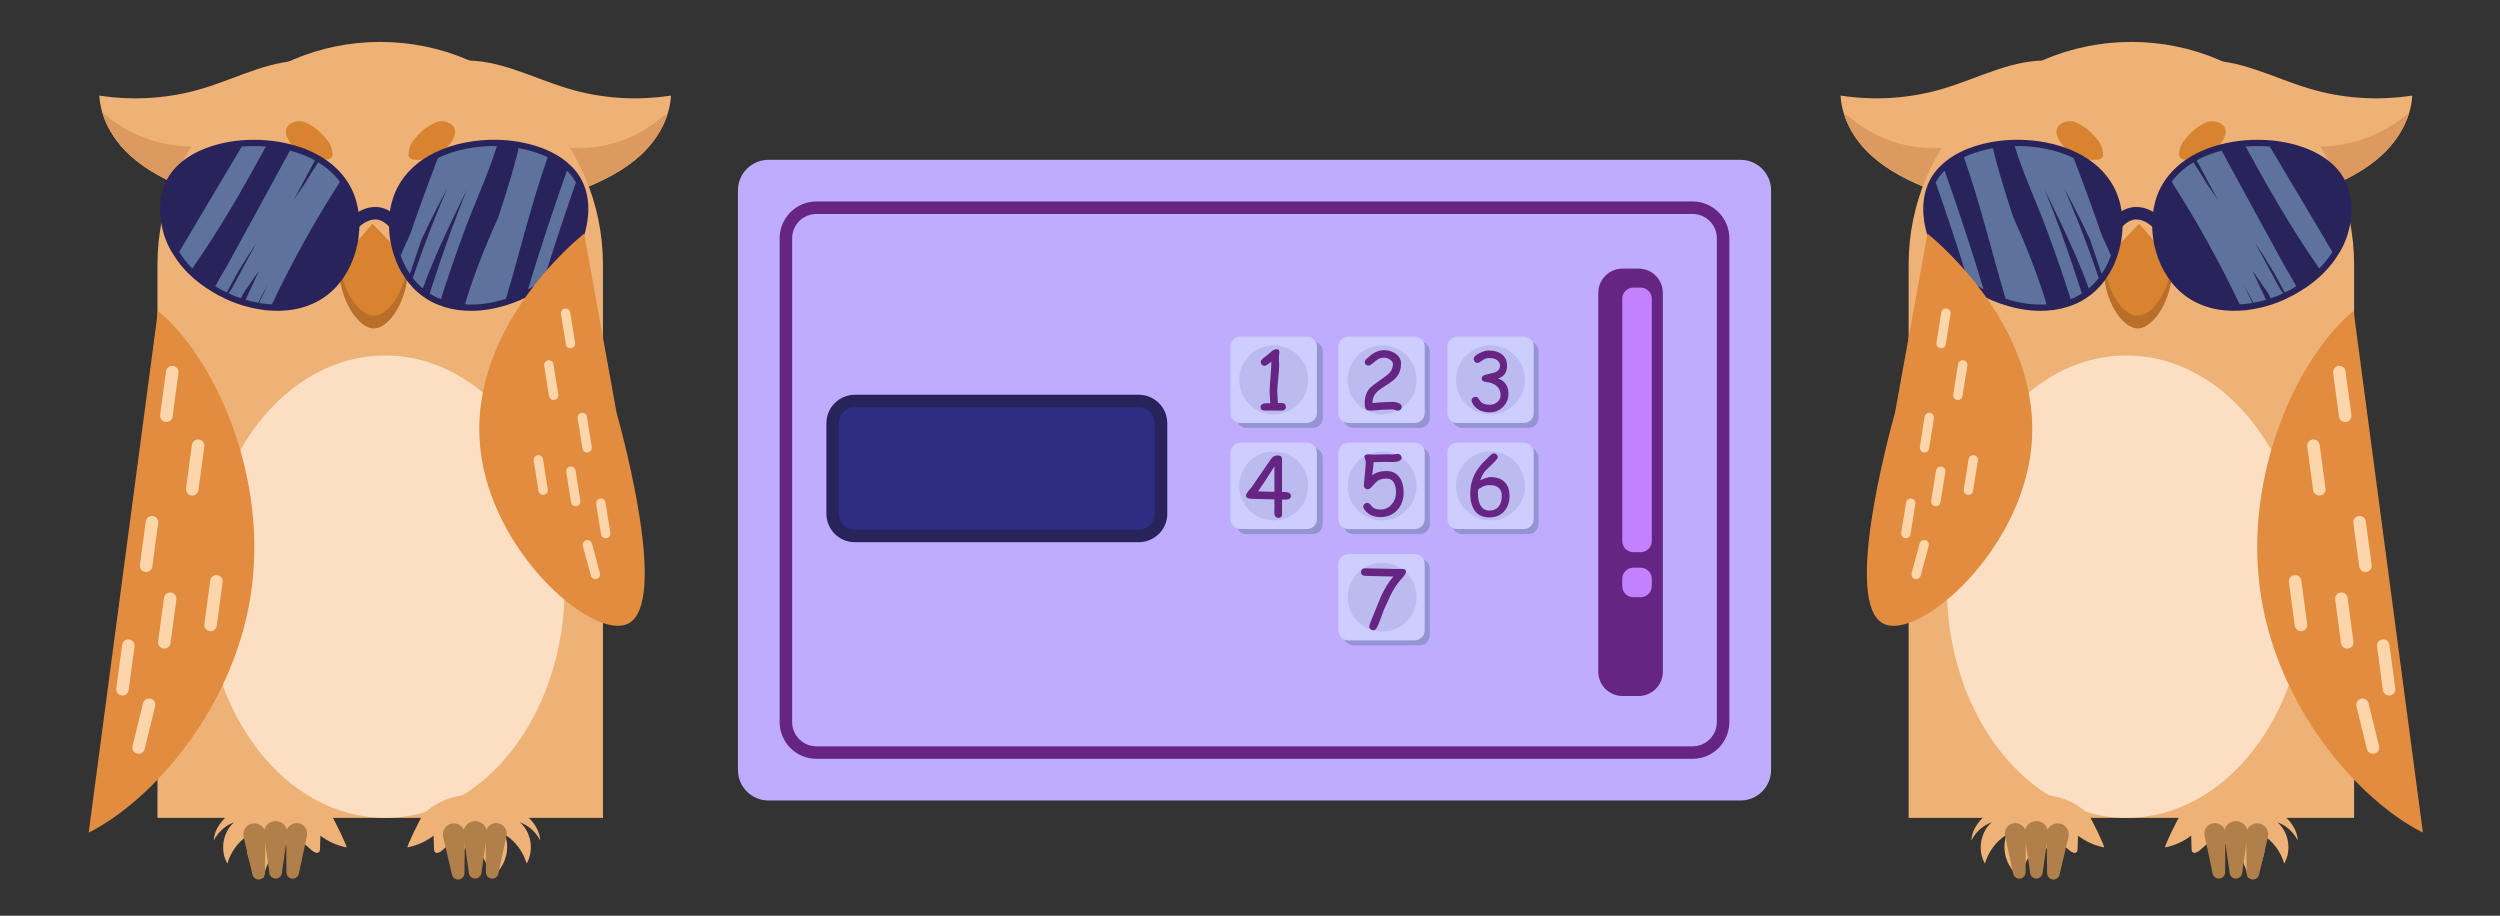 <?xml version="1.0" encoding="utf-8"?>
<!-- Generator: Adobe Illustrator 22.0.1, SVG Export Plug-In . SVG Version: 6.00 Build 0)  -->
<svg version="1.1" id="Слой_1" xmlns="http://www.w3.org/2000/svg" xmlns:xlink="http://www.w3.org/1999/xlink" x="0px" y="0px"
	 viewBox="0 0 200 73.259" style="enable-background:new 0 0 200 73.259;" xml:space="preserve">
<rect x="0" y="0" width="200" height="73.259" fill="#333333" stroke="none"/>
<style type="text/css">
	.st0{fill:#BFACFF;}
	.st1{fill:#BFACFF;stroke:#662483;stroke-miterlimit:10;}
	.st2{fill:#2D2E83;stroke:#29235C;stroke-miterlimit:10;}
	.st3{fill:#9494D3;}
	.st4{fill:#CDCDFF;}
	.st5{fill:#BBBBEF;}
	.st6{fill:#662483;}
	.st7{fill:#C380FF;}
	.st8{fill:#EEB277;}
	.st9{fill:#DC9A5E;}
	.st10{fill:#FCDFC3;}
	.st11{fill:#E28C40;}
	.st12{fill:#FFFFFF;}
	.st13{fill:#248CC1;}
	.st14{fill:#73CAF3;}
	.st15{fill:#3C3C3B;}
	.st16{fill:#925F36;}
	.st17{fill:#B96F2A;}
	.st18{fill:#D8832F;}
	.st19{fill:none;stroke:#FCD5AA;stroke-linecap:round;stroke-miterlimit:10;}
	.st20{fill:#B17F49;}
	.st21{fill:#29235C;stroke:#29235C;stroke-linecap:round;stroke-linejoin:round;stroke-miterlimit:10;}
	.st22{opacity:0.4;fill:#AAEAFF;}
	.st23{fill:none;stroke:#29235C;stroke-linecap:round;stroke-linejoin:round;stroke-miterlimit:10;}
	.st24{fill:none;stroke:#FCD5AA;stroke-width:0.75;stroke-linecap:round;stroke-miterlimit:10;}
	.st25{fill:#95C11F;}
	.st26{fill:#DEDC00;}
	.st27{fill:#75C11F;}
	.st28{fill:#31FF5F;}
	.st29{fill:#00889A;}
	.st30{fill:#00A19A;}
	.st31{opacity:0.57;fill:#85FFDC;}
	.st32{fill:#97FFF5;}
	.st33{fill:#00DB51;}
	.st34{fill:#A4FFAF;}
	.st35{fill:#00D58A;}
	.st36{fill:#F39200;}
	.st37{fill:#F9B233;}
	.st38{opacity:0.57;fill:#FCEA10;}
	.st39{fill:#FCEA10;}
	.st40{fill:#E94E1B;}
	.st41{fill:#8CC63F;}
	.st42{fill:#FFCC4D;}
	.st43{fill:none;stroke:#F7931E;stroke-width:0.5;stroke-linecap:round;stroke-miterlimit:10;}
	.st44{opacity:0.29;fill:#F15A24;enable-background:new    ;}
	.st45{fill:#DE4000;}
	.st46{opacity:0.57;fill:#FFD0CA;}
	.st47{fill:#FFAFAA;}
	.st48{fill:#FFD2C4;}
	.st49{fill:#A0D000;}
	.st50{fill:#FF331D;}
	.st51{fill:#CA1E00;}
	.st52{opacity:0.4;fill:#FFB96C;}
	.st53{fill:#9F1E00;}
	.st54{fill:#FFB34C;}
	.st55{fill:#683C11;}
	.st56{opacity:0.26;fill:#F9B233;}
	.st57{opacity:0.32;fill:#36A9E1;}
	.st58{opacity:0.08;fill:#36A9E1;}
	.st59{opacity:0.1;fill:#36A9E1;}
	.st60{opacity:0.15;fill:#36A9E1;}
	.st61{opacity:0.17;fill:#36A9E1;}
	.st62{opacity:0.6;fill:#36A9E1;}
	.st63{fill:#36A9E1;}
	.st64{fill:#E6332A;}
	.st65{fill:#EFD4A8;}
	.st66{fill:#F4DFC1;}
	.st67{fill:#29235C;}
	.st68{fill:#F9CC73;}
	.st69{fill:#FFDFA6;}
	.st70{fill:#CCA25E;}
	.st71{fill:#E84E1B;}
	.st72{fill:#EF8EBC;}
	.st73{fill:#D9D9D9;}
	.st74{fill:#ED7251;}
	.st75{fill:#F4BDD9;}
	.st76{fill:#8FAEDB;}
	.st77{fill:#FCF2CF;}
	.st78{fill:#EFD075;}
	.st79{opacity:0.3;fill:#E84E1B;enable-background:new    ;}
	.st80{fill:#B1564A;}
	.st81{fill:none;stroke:#FFFFFF;stroke-linecap:round;stroke-linejoin:round;stroke-miterlimit:10;}
	.st82{fill:#634E42;}
	.st83{fill:#FFBFA6;}
	.st84{fill:none;}
	.st85{fill:#009EE2;}
	.st86{fill:#EA8696;}
	.st87{fill:none;stroke:#E2886D;stroke-linecap:round;stroke-linejoin:round;stroke-miterlimit:10;}
	.st88{opacity:0.47;fill:#E59D88;enable-background:new    ;}
	.st89{fill:#EADBB7;}
	.st90{fill:#C4B594;}
	.st91{fill:#633CCE;}
	.st92{fill:#7256DB;}
	.st93{fill:#3AAA35;}
	.st94{fill:url(#SVGID_1_);}
	.st95{fill:url(#SVGID_2_);}
	.st96{fill:#BF6505;}
	.st97{fill:#432918;}
	.st98{fill:#7B6A58;}
	.st99{fill:#878787;}
	.st100{fill:none;stroke:#FFFFFF;stroke-miterlimit:10;}
	.st101{fill:none;stroke:#C8DDE8;stroke-miterlimit:10;}
	.st102{fill:#C8DDE8;}
	.st103{fill:#936037;}
	.st104{fill:#06756D;}
	.st105{fill:#E5332A;}
	.st106{fill:#00A099;}
	.st107{fill:#1D71B8;}
	.st108{fill:#2D2E83;}
	.st109{fill:#F6F6F6;}
	.st110{fill:none;stroke:#989DEA;stroke-width:0.25;stroke-miterlimit:10;}
	.st111{fill:none;stroke:#989DEA;stroke-width:0.25;stroke-linecap:round;stroke-miterlimit:10;}
	.st112{fill:none;stroke:#2D2E83;stroke-width:0.25;stroke-linecap:round;stroke-miterlimit:10;}
	.st113{fill:none;stroke:#E89ABA;stroke-width:0.25;stroke-linecap:round;stroke-miterlimit:10;}
	.st114{fill:none;stroke:#E89ABA;stroke-width:0.25;stroke-miterlimit:10;}
	.st115{fill:none;stroke:#93278F;stroke-width:0.75;stroke-linecap:round;stroke-miterlimit:10;}
	.st116{opacity:0.44;fill:#F9B233;}
	.st117{fill:#B2B2B2;}
	.st118{fill:#8DBCC4;}
	.st119{fill:#1D70B7;}
	.st120{fill:#C8E2E8;}
	.st121{fill:#1D1D1B;}
	.st122{fill:#336166;}
	.st123{fill:#204244;}
	
		.st124{opacity:0.3;fill:none;stroke:#E84E1B;stroke-width:0.5;stroke-linecap:round;stroke-miterlimit:10;enable-background:new    ;}
	.st125{opacity:0.14;fill:#2D2E83;}
	.st126{fill:#7D4E24;}
	.st127{fill:#B17F4A;}
	.st128{fill:#CA9E67;}
	.st129{fill:none;stroke:#936037;stroke-width:0.5;stroke-linejoin:round;stroke-miterlimit:10;}
	.st130{fill:none;stroke:#7D4E24;stroke-width:0.5;stroke-linecap:round;stroke-miterlimit:10;}
	.st131{fill:#9FBDC9;}
	.st132{opacity:0.29;fill:#36A9E1;}
	.st133{fill:#9C2E24;}
	.st134{fill:#6F2E45;}
	.st135{fill:#F8B133;}
	.st136{fill:#BE1622;}
	.st137{opacity:0.2;fill:#009FE3;enable-background:new    ;}
	.st138{fill:none;stroke:#F9B233;stroke-width:2;stroke-miterlimit:10;}
	.st139{fill:#DB8557;}
	.st140{fill:#FCD6AC;}
	.st141{fill:#D07141;}
	.st142{fill:#EE7A77;}
	.st143{fill:#E95366;}
	.st144{fill:#36495E;}
	.st145{fill:#802D40;}
	.st146{fill:#805434;}
	.st147{fill:#FFE07E;}
	.st148{fill:#FDD066;}
	.st149{fill:#C48D66;}
	.st150{fill:#D19A6E;}
	.st151{fill:#683B11;}
	.st152{fill:#91B2E2;}
	.st153{fill:#93C01F;}
	.st154{fill:#66471E;}
	.st155{fill:#941B80;}
	.st156{fill:none;stroke:#ED1E79;stroke-width:0.75;stroke-linecap:round;stroke-miterlimit:10;}
	.st157{opacity:0.45;fill:#FCEA10;}
	.st158{opacity:0.45;fill:#FFED00;}
	.st159{opacity:0.47;fill:#FCEA10;}
	.st160{fill:#85FFF6;}
	.st161{fill:#FFA2F5;}
	.st162{opacity:0.5;fill:#E94E1B;}
	.st163{opacity:0.4;fill:#FCEA10;}
	.st164{opacity:0.65;fill:#E94E1B;}
	.st165{opacity:0.54;fill:#36A9E1;}
	.st166{opacity:0.22;fill:#2D2E83;}
	.st167{opacity:0.3;fill:none;stroke:#E84E1B;stroke-linecap:round;stroke-miterlimit:10;enable-background:new    ;}
	.st168{fill:#CC1213;}
	.st169{fill:#FE2E31;}
	.st170{fill:#F50C09;}
	.st171{fill:#006633;}
	.st172{fill:none;stroke:#1D71B8;stroke-miterlimit:10;}
	.st173{fill:#88D0ED;}
	.st174{fill:#1568A0;}
	.st175{fill:#FFFFFF;stroke:#29235C;stroke-width:0.75;stroke-linejoin:round;stroke-miterlimit:10;}
	.st176{fill:#FFFFFF;stroke:#29235C;stroke-width:0.75;stroke-linecap:round;stroke-linejoin:round;stroke-miterlimit:10;}
	.st177{fill:none;stroke:#29235C;stroke-width:0.75;stroke-linecap:round;stroke-miterlimit:10;}
	.st178{fill:none;stroke:#CBBBA0;stroke-width:0.75;stroke-linecap:round;stroke-miterlimit:10;}
	.st179{fill:#575756;}
	.st180{opacity:0.47;}
	.st181{fill:#85FFF9;}
	.st182{fill:#8FE6EF;}
	.st183{fill:none;stroke:#2D2E83;stroke-miterlimit:10;}
	.st184{fill:none;stroke:#2D2E83;stroke-linecap:round;stroke-miterlimit:10;}
	.st185{fill:#F29100;}
	.st186{fill:#8374C7;}
	.st187{fill:#D395E0;}
	.st188{fill:none;stroke:#E2886D;stroke-width:0.25;stroke-linecap:round;stroke-linejoin:round;stroke-miterlimit:10;}
	.st189{fill:#44403B;}
	.st190{fill:#BD1622;}
	.st191{fill:#E55C6D;}
	.st192{opacity:0.47;fill:#95C11F;}
	.st193{opacity:0.47;fill:#2D2E83;}
	.st194{opacity:0.47;fill:#F39200;}
	.st195{fill:#9D9D9C;}
	.st196{fill:none;stroke:#2D2E83;stroke-width:0.75;stroke-linecap:round;stroke-miterlimit:10;}
	.st197{fill:#B8786C;}
	.st198{fill:#914B3B;}
	.st199{fill:#35A155;}
	.st200{fill:#79C08C;}
	.st201{fill:#8DC971;}
	.st202{fill:#7FB762;}
	.st203{fill:#9AD880;}
	.st204{fill:#E0E0E0;}
	.st205{fill:#B2E59C;}
	.st206{fill:#A67C52;}
	.st207{fill:#73C12C;}
	.st208{fill:#009B53;}
	.st209{fill:#B38A82;}
	.st210{opacity:0.1;enable-background:new    ;}
	.st211{fill:#D9809C;}
	.st212{fill:#D17597;}
	.st213{fill:#E4A2B7;}
	.st214{fill:#DD8EAB;}
	.st215{fill:#F27281;}
	.st216{fill:#464D59;}
	.st217{fill:#EACFA2;}
	.st218{fill:#754C24;}
	.st219{fill:#916036;}
	.st220{fill:#F7BDA6;}
	.st221{fill:#35A855;}
	.st222{fill:#1D70B6;}
	.st223{fill:#50D67C;}
	.st224{fill:#1D1E1C;}
	.st225{fill:#EA8595;}
	.st226{opacity:0.3;fill:#E74F1C;enable-background:new    ;}
	.st227{fill:none;stroke:#E1876D;stroke-linecap:round;stroke-linejoin:round;stroke-miterlimit:10;}
	.st228{opacity:0.47;fill:#E59C87;enable-background:new    ;}
	.st229{fill:#E08D41;}
	.st230{fill:none;stroke:#B76730;stroke-width:0.5;stroke-linecap:round;stroke-miterlimit:10;}
	.st231{opacity:0.47;fill:#D17428;enable-background:new    ;}
	.st232{fill:#F3A250;}
	.st233{fill:#C17530;}
	.st234{fill:#FFB87D;}
	.st235{fill:#B4DEEF;}
	.st236{fill:#FD6F71;}
	.st237{fill:#E34B4C;}
	.st238{fill:#3A484A;}
	.st239{fill:#89BECE;}
	.st240{fill:#D0EEF7;}
	.st241{fill:#2FAC66;}
	.st242{fill:#C9D650;}
	.st243{fill:#9CC320;}
	.st244{fill:#662D91;}
	.st245{fill:#93278F;}
	.st246{fill:none;stroke:#93C01F;stroke-linecap:round;stroke-miterlimit:10;}
	.st247{fill:#D3D781;}
	.st248{fill:#BBCE00;}
	.st249{fill:#7C7C33;}
	.st250{fill:#F4B74A;}
	.st251{fill:#F9C662;}
	.st252{fill:#FFD488;}
	.st253{fill:#E0A33F;}
	.st254{opacity:0.46;fill:#F6F6F6;}
	.st255{fill:none;stroke:#2D2E83;stroke-width:2;stroke-miterlimit:10;}
	.st256{fill:#E71D73;}
	.st257{fill:#A3195B;}
	.st258{fill:#FF9B8B;}
	.st259{fill:#EF897E;}
	.st260{fill:#FEA796;}
	.st261{fill:#ED7E70;}
</style>
<path class="st0" d="M139.242,64.039H61.479c-1.35,0-2.444-1.094-2.444-2.444V15.23c0-1.35,1.094-2.444,2.444-2.444h77.763
	c1.35,0,2.444,1.094,2.444,2.444v46.365C141.687,62.944,140.592,64.039,139.242,64.039z"/>
<path class="st1" d="M135.405,60.206H65.316c-1.35,0-2.444-1.094-2.444-2.444v-38.7c0-1.35,1.094-2.444,2.444-2.444h70.088
	c1.35,0,2.444,1.094,2.444,2.444v38.7C137.849,59.112,136.755,60.206,135.405,60.206z"/>
<path class="st2" d="M91.105,32.081H68.389c-0.982,0-1.778,0.796-1.778,1.778v7.238c0,0.982,0.796,1.778,1.778,1.778h22.716
	c0.982,0,1.778-0.796,1.778-1.778v-7.238C92.882,32.877,92.086,32.081,91.105,32.081z"/>
<path class="st3" d="M105.023,27.32h-5.317c-0.44,0-0.796,0.357-0.796,0.796v5.317c0,0.44,0.357,0.796,0.796,0.796h5.317
	c0.44,0,0.796-0.357,0.796-0.796v-5.317C105.819,27.677,105.463,27.32,105.023,27.32z"/>
<path class="st3" d="M113.587,27.32h-5.317c-0.44,0-0.796,0.357-0.796,0.796v5.317c0,0.44,0.357,0.796,0.796,0.796h5.317
	c0.44,0,0.796-0.357,0.796-0.796v-5.317C114.383,27.677,114.026,27.32,113.587,27.32z"/>
<path class="st3" d="M122.289,27.32h-5.317c-0.44,0-0.796,0.357-0.796,0.796v5.317c0,0.44,0.357,0.796,0.796,0.796h5.317
	c0.44,0,0.796-0.357,0.796-0.796v-5.317C123.085,27.677,122.729,27.32,122.289,27.32z"/>
<path class="st3" d="M105.023,35.821h-5.317c-0.44,0-0.796,0.357-0.796,0.796v5.317c0,0.44,0.357,0.796,0.796,0.796h5.317
	c0.44,0,0.796-0.357,0.796-0.796v-5.317C105.819,36.178,105.463,35.821,105.023,35.821z"/>
<path class="st3" d="M113.587,35.821h-5.317c-0.44,0-0.796,0.357-0.796,0.796v5.317c0,0.44,0.357,0.796,0.796,0.796h5.317
	c0.44,0,0.796-0.357,0.796-0.796v-5.317C114.383,36.178,114.026,35.821,113.587,35.821z"/>
<path class="st3" d="M113.587,44.711h-5.317c-0.44,0-0.796,0.357-0.796,0.796v5.317c0,0.44,0.357,0.796,0.796,0.796h5.317
	c0.44,0,0.796-0.357,0.796-0.796v-5.317C114.383,45.067,114.026,44.711,113.587,44.711z"/>
<path class="st3" d="M122.289,35.821h-5.317c-0.44,0-0.796,0.357-0.796,0.796v5.317c0,0.44,0.357,0.796,0.796,0.796h5.317
	c0.44,0,0.796-0.357,0.796-0.796v-5.317C123.085,36.178,122.729,35.821,122.289,35.821z"/>
<path class="st4" d="M104.555,26.931h-5.317c-0.44,0-0.796,0.357-0.796,0.796v5.317c0,0.44,0.357,0.796,0.796,0.796h5.317
	c0.44,0,0.796-0.357,0.796-0.796v-5.317C105.352,27.288,104.995,26.931,104.555,26.931z"/>
<path class="st4" d="M113.181,26.931h-5.317c-0.44,0-0.796,0.357-0.796,0.796v5.317c0,0.44,0.357,0.796,0.796,0.796h5.317
	c0.44,0,0.796-0.357,0.796-0.796v-5.317C113.978,27.288,113.621,26.931,113.181,26.931z"/>
<path class="st4" d="M121.9,26.931h-5.317c-0.44,0-0.796,0.357-0.796,0.796v5.317c0,0.44,0.357,0.796,0.796,0.796h5.317
	c0.44,0,0.796-0.357,0.796-0.796v-5.317C122.696,27.288,122.34,26.931,121.9,26.931z"/>
<path class="st4" d="M104.555,35.418h-5.317c-0.44,0-0.796,0.357-0.796,0.796v5.317c0,0.44,0.357,0.796,0.796,0.796h5.317
	c0.44,0,0.796-0.357,0.796-0.796v-5.317C105.352,35.774,104.995,35.418,104.555,35.418z"/>
<path class="st4" d="M113.181,35.418h-5.317c-0.44,0-0.796,0.357-0.796,0.796v5.317c0,0.44,0.357,0.796,0.796,0.796h5.317
	c0.44,0,0.796-0.357,0.796-0.796v-5.317C113.978,35.774,113.621,35.418,113.181,35.418z"/>
<path class="st4" d="M121.9,35.418h-5.317c-0.44,0-0.796,0.357-0.796,0.796v5.317c0,0.44,0.357,0.796,0.796,0.796h5.317
	c0.44,0,0.796-0.357,0.796-0.796v-5.317C122.696,35.774,122.34,35.418,121.9,35.418z"/>
<path class="st4" d="M113.181,44.322h-5.317c-0.44,0-0.796,0.357-0.796,0.796v5.317c0,0.44,0.357,0.796,0.796,0.796h5.317
	c0.44,0,0.796-0.357,0.796-0.796v-5.317C113.978,44.679,113.621,44.322,113.181,44.322z"/>
<circle class="st5" cx="101.897" cy="30.386" r="2.759"/>
<circle class="st5" cx="110.569" cy="30.386" r="2.759"/>
<circle class="st5" cx="119.241" cy="30.386" r="2.759"/>
<circle class="st5" cx="101.897" cy="38.873" r="2.759"/>
<circle class="st5" cx="110.569" cy="38.873" r="2.759"/>
<circle class="st5" cx="119.241" cy="38.873" r="2.759"/>
<circle class="st5" cx="110.569" cy="47.777" r="2.759"/>
<g>
	<path class="st6" d="M102.566,32.846h-0.626l-0.623-0.003c-0.147,0-0.25-0.009-0.309-0.028c-0.107-0.038-0.16-0.118-0.16-0.239
		c0-0.212,0.165-0.318,0.494-0.318l0.151,0.003l0.129,0.006c0-0.101-0.009-0.25-0.026-0.447c-0.018-0.197-0.027-0.345-0.027-0.444
		c0-0.267,0.024-0.671,0.072-1.215c0.046-0.535,0.068-0.941,0.066-1.218c-0.281,0.218-0.46,0.327-0.538,0.327
		c-0.084,0-0.157-0.031-0.219-0.094s-0.093-0.135-0.093-0.217c0-0.099,0.09-0.218,0.271-0.359c0.113-0.08,0.274-0.208,0.482-0.384
		c0.185-0.187,0.361-0.28,0.529-0.28c0.14,0,0.21,0.081,0.21,0.243c0,0.048-0.006,0.12-0.019,0.215
		c-0.013,0.096-0.019,0.167-0.019,0.216c0,0.069,0.004,0.174,0.011,0.314s0.011,0.246,0.011,0.315c0,0.239-0.025,0.596-0.076,1.07
		c-0.05,0.474-0.075,0.83-0.075,1.067c0,0.122,0.008,0.27,0.025,0.444c0.017,0.174,0.026,0.317,0.028,0.428l0.331-0.006
		c0.088,0,0.161,0.029,0.219,0.086s0.087,0.129,0.087,0.216c0,0.088-0.029,0.16-0.087,0.217S102.655,32.846,102.566,32.846z"/>
</g>
<g>
	<path class="st6" d="M111.837,32.85c-0.053,0-0.126-0.016-0.222-0.049c-0.095-0.033-0.168-0.049-0.219-0.049
		c-0.107,0-0.268,0.006-0.481,0.019s-0.375,0.019-0.485,0.019c-0.082,0-0.203,0.011-0.363,0.032s-0.282,0.031-0.364,0.031
		c-0.023,0-0.057-0.004-0.101-0.012c-0.044-0.009-0.078-0.013-0.101-0.013c-0.145,0-0.239-0.07-0.283-0.211
		c-0.025-0.074-0.038-0.199-0.038-0.378c0-0.489,0.133-0.882,0.4-1.18c0.122-0.136,0.45-0.388,0.985-0.755
		c0.3-0.206,0.5-0.366,0.601-0.481c0.18-0.202,0.271-0.438,0.271-0.708c0-0.134-0.087-0.254-0.261-0.359
		c-0.153-0.094-0.303-0.142-0.45-0.142c-0.193,0-0.376,0.056-0.551,0.167l-0.45,0.353c-0.09,0.071-0.163,0.107-0.217,0.107
		c-0.216,0-0.324-0.086-0.324-0.258c0-0.099,0.04-0.184,0.12-0.255c0.245-0.23,0.458-0.397,0.639-0.5
		c0.254-0.145,0.515-0.217,0.784-0.217c0.34,0,0.644,0.093,0.91,0.277c0.298,0.208,0.447,0.474,0.447,0.799
		c0,0.214-0.031,0.411-0.091,0.592c-0.061,0.181-0.153,0.345-0.277,0.494c-0.157,0.189-0.424,0.4-0.799,0.633
		c-0.395,0.248-0.654,0.436-0.777,0.563c-0.233,0.241-0.347,0.534-0.343,0.878l0.648-0.06c0.445-0.025,0.763-0.038,0.954-0.038
		c0.16,0,0.311,0.027,0.454,0.082c0.188,0.073,0.283,0.175,0.283,0.305c0,0.082-0.028,0.155-0.085,0.219
		S111.921,32.85,111.837,32.85z"/>
</g>
<g>
	<g>
		<path class="st6" d="M119.175,32.988c-0.317,0-0.601-0.066-0.853-0.199c-0.283-0.153-0.474-0.368-0.573-0.645
			c-0.013-0.038-0.019-0.075-0.019-0.11c0-0.084,0.032-0.153,0.096-0.209s0.138-0.083,0.222-0.083s0.156,0.039,0.217,0.116
			l0.145,0.217c0.075,0.103,0.177,0.18,0.305,0.231s0.281,0.077,0.459,0.077c0.229,0,0.429-0.071,0.601-0.214
			c0.183-0.151,0.274-0.335,0.274-0.554c0-0.317-0.116-0.57-0.349-0.759c-0.206-0.164-0.479-0.263-0.818-0.299
			c-0.233-0.023-0.35-0.118-0.35-0.283c0-0.124,0.091-0.218,0.274-0.283l0.752-0.186c0.145-0.052,0.254-0.123,0.328-0.212
			c0.073-0.089,0.111-0.198,0.113-0.326c0.004-0.185-0.067-0.333-0.214-0.447c-0.153-0.118-0.369-0.176-0.646-0.176
			c-0.143,0-0.281,0.035-0.416,0.104l-0.355,0.224c-0.069,0.044-0.125,0.066-0.167,0.066c-0.084,0-0.156-0.032-0.215-0.096
			c-0.06-0.064-0.09-0.137-0.09-0.219c0-0.166,0.161-0.325,0.481-0.479c0.279-0.136,0.509-0.205,0.689-0.205
			c0.451,0,0.809,0.1,1.073,0.299c0.283,0.214,0.425,0.52,0.425,0.916c0,0.493-0.199,0.818-0.598,0.976
			c-0.036,0.015-0.076,0.029-0.123,0.044c0.279,0.103,0.488,0.256,0.626,0.461s0.208,0.46,0.208,0.767
			c0,0.414-0.146,0.764-0.438,1.053C119.95,32.844,119.594,32.988,119.175,32.988z"/>
	</g>
</g>
<g>
	<g>
		<path class="st6" d="M102.565,39.968v1.165c0,0.195-0.095,0.293-0.286,0.293c-0.223,0-0.334-0.152-0.334-0.457
			c0-0.038,0.002-0.091,0.006-0.161c0.004-0.069,0.006-0.116,0.006-0.142l-0.003-0.714l-1.388-0.035
			c-0.288,0-0.487-0.01-0.598-0.028c-0.191-0.032-0.287-0.106-0.287-0.224c0-0.094,0.058-0.214,0.173-0.359l0.271-0.321l1.549-2.26
			c0.141-0.195,0.319-0.292,0.535-0.292c0.237,0,0.355,0.103,0.355,0.308v2.616c0.036-0.002,0.079-0.003,0.129-0.003
			c0.386,0,0.579,0.104,0.579,0.312c0,0.151-0.08,0.247-0.239,0.287C102.963,39.971,102.807,39.976,102.565,39.968z M101.955,37.305
			c-0.561,0.894-0.998,1.563-1.313,2.008l1.313,0.032V37.305z"/>
	</g>
</g>
<g>
	<g>
		<path class="st6" d="M110.433,41.366c-0.596,0-1.035-0.22-1.316-0.661c-0.038-0.061-0.057-0.12-0.057-0.176
			c0-0.082,0.033-0.152,0.098-0.212c0.065-0.06,0.139-0.089,0.22-0.089c0.086,0,0.168,0.046,0.246,0.138
			c0.111,0.134,0.195,0.22,0.252,0.258c0.136,0.092,0.322,0.138,0.557,0.138c0.363,0,0.664-0.138,0.903-0.415
			c0.229-0.265,0.343-0.583,0.343-0.954c0-0.306-0.051-0.555-0.151-0.746c-0.13-0.241-0.331-0.362-0.601-0.362
			c-0.225,0-0.408,0.031-0.551,0.091c-0.113,0.048-0.228,0.131-0.343,0.249l-0.343,0.375c-0.093,0.095-0.187,0.142-0.284,0.142
			c-0.084,0-0.155-0.03-0.214-0.09c-0.059-0.06-0.088-0.132-0.088-0.216c0-0.042,0.017-0.229,0.051-0.56
			c0.071-0.661,0.107-1.095,0.107-1.303c0-0.073-0.019-0.154-0.055-0.241s-0.055-0.152-0.055-0.194c0-0.128,0.11-0.192,0.331-0.192
			c0.042,0,0.105,0.004,0.19,0.011s0.148,0.011,0.19,0.011c0.122,0,0.304-0.004,0.548-0.012c0.243-0.009,0.426-0.013,0.547-0.013
			c0.057,0,0.143,0.002,0.258,0.006c0.115,0.004,0.202,0.006,0.258,0.006c0.04,0,0.097-0.008,0.173-0.024s0.132-0.023,0.17-0.023
			c0.082,0,0.154,0.03,0.217,0.091s0.094,0.131,0.094,0.211c0,0.235-0.249,0.353-0.746,0.353c-0.065,0-0.147-0.002-0.246-0.006
			c-0.099-0.004-0.159-0.006-0.18-0.006l-0.532,0.009l-0.532,0.016c0,0.094-0.039,0.443-0.117,1.048
			c0.288-0.229,0.67-0.343,1.149-0.343c0.461,0,0.814,0.181,1.058,0.542c0.206,0.307,0.309,0.697,0.309,1.171
			c0,0.567-0.166,1.034-0.498,1.401C111.452,41.175,110.998,41.366,110.433,41.366z"/>
	</g>
</g>
<g>
	<g>
		<path class="st6" d="M119.148,41.394c-0.547,0-0.95-0.2-1.208-0.601c-0.214-0.33-0.321-0.769-0.321-1.319
			c0-1.037,0.42-1.936,1.262-2.698l0.295-0.299c0.145-0.139,0.254-0.208,0.328-0.208c0.084,0,0.157,0.03,0.22,0.089
			c0.063,0.06,0.096,0.131,0.098,0.212c0.004,0.076-0.103,0.222-0.321,0.438l-0.642,0.626c-0.17,0.172-0.315,0.433-0.438,0.781
			c0.183-0.084,0.342-0.146,0.479-0.188c0.137-0.041,0.249-0.061,0.337-0.061c0.491,0,0.868,0.131,1.13,0.393
			c0.262,0.263,0.394,0.633,0.394,1.111c0,0.501-0.142,0.911-0.425,1.228C120.04,41.229,119.644,41.394,119.148,41.394z
			 M119.148,38.81c-0.18,0-0.342,0.031-0.484,0.094c-0.055,0.025-0.192,0.106-0.413,0.242c-0.013,0.111-0.019,0.221-0.019,0.328
			c0,0.375,0.063,0.682,0.188,0.919c0.16,0.302,0.408,0.453,0.746,0.453c0.317,0,0.563-0.113,0.737-0.34
			c0.161-0.209,0.242-0.488,0.242-0.834c0-0.288-0.083-0.503-0.249-0.647C119.732,38.882,119.482,38.81,119.148,38.81z"/>
	</g>
</g>
<g>
	<g>
		<path class="st6" d="M112.296,46.1l-0.287,0.333c-0.272,0.319-0.523,0.705-0.752,1.159l-0.573,1.256
			c-0.04,0.092-0.128,0.334-0.265,0.727c-0.109,0.311-0.211,0.542-0.305,0.695c-0.059,0.099-0.143,0.148-0.252,0.148
			c-0.084,0-0.158-0.029-0.222-0.088c-0.064-0.059-0.096-0.129-0.096-0.211c0-0.08,0.067-0.284,0.202-0.614l0.708-1.734
			c0.313-0.686,0.634-1.215,0.963-1.586l0.06-0.066l-1.58-0.032l-0.708-0.019c-0.204-0.019-0.306-0.12-0.306-0.302
			c0-0.088,0.029-0.161,0.088-0.217c0.059-0.057,0.132-0.085,0.22-0.085c0.264,0,0.662,0.008,1.191,0.025
			c0.53,0.017,0.927,0.025,1.191,0.025h0.576c0.222,0,0.333,0.066,0.333,0.198C112.485,45.812,112.422,45.941,112.296,46.1z"/>
	</g>
</g>
<path class="st6" d="M131.083,55.68h-1.277c-1.074,0-1.944-0.871-1.944-1.944V23.432c0-1.074,0.871-1.944,1.944-1.944h1.277
	c1.074,0,1.944,0.871,1.944,1.944v30.304C133.028,54.81,132.157,55.68,131.083,55.68z"/>
<path class="st7" d="M131.253,44.174h-0.584c-0.491,0-0.889-0.398-0.889-0.889V23.896c0-0.491,0.398-0.889,0.889-0.889h0.584
	c0.491,0,0.889,0.398,0.889,0.889v19.389C132.142,43.776,131.744,44.174,131.253,44.174z"/>
<path class="st7" d="M131.253,47.777h-0.584c-0.491,0-0.889-0.398-0.889-0.889v-0.584c0-0.491,0.398-0.889,0.889-0.889h0.584
	c0.491,0,0.889,0.398,0.889,0.889v0.584C132.142,47.379,131.744,47.777,131.253,47.777z"/>
<g>
	<g>
		<path class="st8" d="M24.736,4.856l-6.211,6.719l-3.343,3.602c-1.716-0.666-3.41-1.491-4.765-2.733
			C9.39,11.518,8.577,10.321,8.181,9C8.057,8.56,7.967,8.108,7.944,7.645c2.778,0.429,5.646,0.237,8.334-0.587
			C19.09,6.211,21.811,4.686,24.736,4.856z"/>
		<path class="st8" d="M53.678,7.645c-0.023,0.519-0.124,1.016-0.282,1.502c-0.395,1.265-1.197,2.405-2.179,3.297
			c-1.366,1.242-3.049,2.066-4.765,2.733l-3.117-3.365l-6.437-6.956c2.925-0.169,5.646,1.355,8.458,2.202
			C48.043,7.882,50.911,8.074,53.678,7.645z"/>
		<path class="st9" d="M53.396,9.147c-0.395,1.265-1.197,2.405-2.179,3.297c-1.366,1.242-3.049,2.066-4.765,2.733l-3.117-3.365
			c0.282-0.429,0.982-0.158,1.626-0.068c2.744,0.395,5.635-0.429,7.769-2.191C52.933,9.384,53.159,9.203,53.396,9.147z"/>
		<path class="st9" d="M18.525,11.575l-3.343,3.602c-1.716-0.666-3.41-1.491-4.765-2.733C9.39,11.518,8.577,10.321,8.181,9
			c0.113,0.079,0.226,0.169,0.327,0.26c2.304,1.897,5.409,2.778,8.368,2.36C17.498,11.53,18.175,11.281,18.525,11.575z"/>
		<path class="st8" d="M48.235,21.173v44.255H12.597V21.173c0-4.912,1.999-9.373,5.217-12.602c3.23-3.218,7.679-5.217,12.602-5.217
			C40.263,3.354,48.235,11.337,48.235,21.173z"/>
		<ellipse class="st10" cx="30.815" cy="46.933" rx="14.363" ry="18.495"/>
		<path class="st11" d="M20.05,47.665C18.63,56.73,12.205,64.04,7.093,66.61l5.543-41.734C17.017,28.442,21.566,37.965,20.05,47.665
			z"/>
		<path class="st12" d="M27.344,18.915c-0.35,2.089-2.936,3.365-4.957,3.331c-0.644-0.011-1.276-0.158-1.874-0.418
			c-0.44-0.181-0.858-0.418-1.242-0.689c-0.023-0.011-0.045-0.034-0.068-0.056c-2.033-1.468-3.309-3.997-2.654-5.556
			c0.474-1.129,1.999-1.796,3.67-1.92c1.016-0.079,2.078,0.045,3.015,0.373c0.903,0.316,1.954,0.915,2.755,1.705
			C26.915,16.577,27.548,17.695,27.344,18.915z"/>
		<path class="st12" d="M40.963,20.868c-0.937,0.757-2.067,1.287-3.263,1.366c-0.068,0.011-0.136,0.011-0.203,0.011
			c-2.021,0.034-4.607-1.242-4.957-3.331c-0.192-1.197,0.407-2.292,1.287-3.162c0.824-0.824,1.908-1.445,2.823-1.773
			c0.779-0.271,1.649-0.407,2.507-0.395c1.874,0.023,3.659,0.7,4.178,1.942C43.955,17.006,42.826,19.378,40.963,20.868z"/>
		<path class="st13" d="M26.464,17.661c0,0.644-0.136,1.265-0.395,1.818c-0.689,1.547-2.236,2.62-4.043,2.62
			c-0.531,0-1.05-0.09-1.513-0.271c-0.463-0.158-0.881-0.395-1.242-0.689c-0.023-0.011-0.045-0.034-0.068-0.056
			c-0.734-0.61-1.265-1.445-1.502-2.394c-0.068-0.327-0.113-0.678-0.113-1.028c0-1.807,1.084-3.365,2.631-4.054
			c1.016-0.079,2.078,0.045,3.015,0.373c0.903,0.316,1.954,0.915,2.755,1.705C26.294,16.284,26.464,16.95,26.464,17.661z"/>
		<path class="st14" d="M26.068,19.479c-0.689,1.547-2.236,2.62-4.043,2.62c-0.531,0-1.05-0.09-1.513-0.271
			c-0.463-0.158-0.881-0.395-1.242-0.689c-0.023-0.011-0.045-0.034-0.068-0.056c-0.734-0.61-1.265-1.445-1.502-2.394
			c0.779-1.728,2.609-2.823,4.596-2.586c0.519,0.056,1.028,0.215,1.468,0.452c0.44,0.215,0.824,0.497,1.152,0.836
			c0.011,0.011,0.034,0.034,0.057,0.056C25.504,18.011,25.888,18.711,26.068,19.479z"/>
		<path class="st13" d="M42.205,17.797c0,1.186-0.474,2.281-1.242,3.071c-0.802,0.847-1.942,1.366-3.196,1.366h-0.068
			c-2.417-0.034-4.37-2.01-4.37-4.438c0-0.734,0.181-1.434,0.497-2.044c0.824-0.824,1.908-1.445,2.823-1.773
			c0.779-0.271,1.649-0.407,2.507-0.395C40.929,14.161,42.205,15.832,42.205,17.797z"/>
		<path class="st14" d="M33.719,19.615c0.689,1.547,2.236,2.62,4.043,2.62c0.531,0,1.05-0.09,1.513-0.271
			c0.463-0.158,0.881-0.395,1.242-0.689c0.023-0.011,0.045-0.034,0.068-0.056c0.734-0.61,1.265-1.445,1.502-2.394
			c-0.779-1.728-2.609-2.823-4.596-2.586c-0.519,0.056-1.028,0.215-1.468,0.452c-0.44,0.215-0.824,0.497-1.152,0.836
			c-0.011,0.011-0.034,0.034-0.057,0.056C34.284,18.147,33.9,18.847,33.719,19.615z"/>
		<circle class="st15" cx="22.026" cy="17.619" r="2.537"/>
		<circle class="st15" cx="37.767" cy="17.619" r="2.537"/>
		<g>
			<path class="st16" d="M16.452,15.817c0.112-0.65,0.527-1.237,1.041-1.689c0.534-0.437,1.188-0.733,1.862-0.875
				c1.36-0.284,2.723-0.106,4.019,0.234c1.283,0.371,2.603,1.023,3.424,2.191c0.412,0.567,0.68,1.235,0.765,1.915
				c0.045,0.664,0.048,1.411-0.394,1.929c0.227-0.598,0.102-1.257-0.085-1.826c-0.185-0.58-0.503-1.095-0.895-1.53
				c-0.791-0.877-1.918-1.393-3.088-1.718c-1.178-0.33-2.424-0.53-3.619-0.429C18.309,14.141,17.095,14.658,16.452,15.817z"/>
		</g>
		<g>
			<path class="st16" d="M43.487,15.817c-0.643-1.16-1.857-1.677-3.03-1.797c-1.195-0.101-2.441,0.099-3.619,0.429
				c-1.17,0.324-2.297,0.841-3.088,1.718c-0.392,0.435-0.71,0.951-0.895,1.53c-0.187,0.569-0.312,1.228-0.085,1.826
				c-0.442-0.518-0.438-1.265-0.394-1.929c0.085-0.68,0.353-1.348,0.765-1.915c0.821-1.169,2.142-1.82,3.424-2.191
				c1.296-0.341,2.659-0.518,4.019-0.234c0.674,0.142,1.328,0.438,1.862,0.875C42.961,14.581,43.376,15.167,43.487,15.817z"/>
		</g>
		<path class="st17" d="M32.674,20.925c0.045,3.196-1.57,5.341-2.755,5.353c-1.174,0.011-2.789-2.078-2.846-5.183
			c0.023-0.023,0.045-0.056,0.068-0.079c0.881-1.039,1.762-2.066,2.654-3.094c0.949,0.982,1.886,1.965,2.834,2.959
			C32.64,20.891,32.663,20.913,32.674,20.925z"/>
		<path class="st18" d="M32.629,20.879c-0.248,2.654-1.649,4.381-2.71,4.381c-1.05,0.011-2.462-1.66-2.778-4.246
			c0.881-1.039,1.762-2.066,2.654-3.094C30.743,18.903,31.681,19.886,32.629,20.879z"/>
		<g>
			<path class="st19" d="M13.778,29.771c-0.156,1.163-0.313,2.327-0.469,3.49"/>
			<path class="st19" d="M15.849,35.654c-0.156,1.163-0.313,2.327-0.469,3.49"/>
			<path class="st19" d="M12.158,41.772c-0.156,1.163-0.313,2.327-0.469,3.49"/>
			<path class="st19" d="M17.315,46.507c-0.156,1.163-0.313,2.327-0.469,3.49"/>
			<path class="st19" d="M13.615,47.897c-0.156,1.163-0.313,2.327-0.469,3.49"/>
			<path class="st19" d="M10.267,51.652c-0.156,1.163-0.313,2.327-0.469,3.49"/>
			<path class="st19" d="M11.924,56.379c-0.279,1.14-0.557,2.281-0.836,3.421"/>
		</g>
		<circle class="st12" cx="35.23" cy="16.828" r="1.087"/>
		<circle class="st12" cx="19.488" cy="16.828" r="1.087"/>
		<path class="st18" d="M33.523,10.729c-0.33,0.339-0.675,0.702-0.798,1.249c-0.038,0.171-0.115,0.495,0.065,0.664
			c0.102,0.096,0.249,0.122,0.389,0.135c1.184,0.108,2.404-0.521,3.003-1.548c0.163-0.28,0.284-0.614,0.19-0.924
			c-0.121-0.397-0.605-0.572-0.924-0.606c-0.41-0.044-0.723,0.139-1.11,0.366C33.955,10.289,33.717,10.529,33.523,10.729z"/>
		<path class="st18" d="M25.754,10.729c0.33,0.339,0.675,0.702,0.798,1.249c0.038,0.171,0.115,0.495-0.065,0.664
			c-0.102,0.096-0.249,0.122-0.389,0.135c-1.184,0.108-2.404-0.521-3.003-1.548c-0.163-0.28-0.284-0.614-0.19-0.924
			c0.121-0.397,0.605-0.572,0.924-0.606c0.41-0.044,0.723,0.139,1.11,0.366C25.321,10.289,25.559,10.529,25.754,10.729z"/>
		<path class="st8" d="M18.428,64.688c0.242-0.218,0.57-0.337,0.895-0.326c-1.029,0.718-2.162,1.615-2.216,2.869
			c0.333-0.664,0.924-1.193,1.62-1.451c-0.911,0.797-1.149,2.262-0.537,3.307c0.264-0.949,0.895-1.79,1.731-2.311
			c-0.469,1.229,0.039,2.754,1.151,3.456c0.229-1.159,0.816-2.244,1.66-3.071c0.301,0.672,0.726,1.287,1.247,1.807
			c-0.002-0.559,0.043-1.119,0.137-1.67c0.278,0.245,0.557,0.49,0.835,0.735c0.168,0.148,0.446,0.291,0.586,0.116
			c0.056-0.07,0.061-0.166,0.064-0.256c0.011-0.347,0.021-0.694,0.032-1.041c0.61,0.469,1.33,0.793,2.085,0.939
			c0.112,0.022-1.031-2.389-1.258-2.629c-0.766-0.811-1.7-1.242-2.775-1.467C21.808,63.302,19.722,62.736,18.428,64.688z"/>
		<path class="st8" d="M41.891,64.688c-0.242-0.218-0.57-0.337-0.895-0.326c1.029,0.718,2.162,1.615,2.216,2.869
			c-0.333-0.664-0.924-1.193-1.62-1.451c0.911,0.797,1.149,2.262,0.537,3.307c-0.264-0.949-0.895-1.79-1.731-2.311
			c0.469,1.229-0.039,2.754-1.151,3.456c-0.229-1.159-0.816-2.244-1.66-3.071c-0.301,0.672-0.726,1.287-1.247,1.807
			c0.002-0.559-0.043-1.119-0.137-1.67c-0.278,0.245-0.557,0.49-0.835,0.735c-0.168,0.148-0.446,0.291-0.586,0.116
			c-0.056-0.07-0.061-0.166-0.064-0.256c-0.011-0.347-0.021-0.694-0.032-1.041c-0.61,0.469-1.33,0.793-2.085,0.939
			c-0.112,0.022,1.031-2.389,1.258-2.629c0.766-0.811,1.7-1.242,2.775-1.467C38.511,63.302,40.597,62.736,41.891,64.688z"/>
		<g>
			<g>
				<path class="st20" d="M21.231,66.76l-0.038,3.104c-0.003,0.278-0.232,0.501-0.51,0.498c-0.236-0.003-0.433-0.168-0.484-0.389
					l-0.71-3.022c-0.111-0.474,0.183-0.949,0.657-1.061c0.474-0.111,0.949,0.183,1.061,0.657
					C21.224,66.617,21.232,66.692,21.231,66.76z"/>
			</g>
			<g>
				<path class="st20" d="M22.991,66.768l-0.438,3.082c-0.039,0.276-0.295,0.468-0.571,0.429c-0.228-0.032-0.398-0.212-0.429-0.429
					l-0.438-3.082c-0.073-0.518,0.287-0.997,0.804-1.071c0.518-0.074,0.997,0.287,1.071,0.804
					C23.004,66.591,23.003,66.683,22.991,66.768z"/>
			</g>
			<g>
				<path class="st20" d="M24.557,66.862l-0.649,3.031c-0.058,0.272-0.325,0.445-0.597,0.387c-0.235-0.05-0.396-0.258-0.398-0.489
					l-0.018-3.1c-0.003-0.464,0.371-0.842,0.835-0.845c0.464-0.003,0.842,0.371,0.845,0.835
					C24.576,66.741,24.569,66.805,24.557,66.862z"/>
			</g>
		</g>
		<g>
			<g>
				<path class="st20" d="M37.192,66.76l-0.038,3.104c-0.003,0.278-0.232,0.501-0.51,0.498c-0.236-0.003-0.432-0.168-0.484-0.389
					l-0.71-3.022c-0.111-0.474,0.183-0.949,0.657-1.061c0.474-0.111,0.949,0.183,1.061,0.657
					C37.185,66.617,37.192,66.692,37.192,66.76z"/>
			</g>
			<g>
				<path class="st20" d="M38.952,66.768l-0.438,3.082c-0.039,0.276-0.295,0.468-0.571,0.429c-0.228-0.032-0.398-0.212-0.429-0.429
					l-0.438-3.082c-0.074-0.518,0.287-0.997,0.804-1.071c0.518-0.074,0.997,0.287,1.071,0.804
					C38.964,66.591,38.963,66.683,38.952,66.768z"/>
			</g>
			<g>
				<path class="st20" d="M40.518,66.862l-0.649,3.031c-0.058,0.272-0.325,0.445-0.597,0.387c-0.235-0.05-0.396-0.258-0.398-0.489
					l-0.018-3.1c-0.003-0.464,0.371-0.842,0.835-0.845c0.464-0.003,0.842,0.371,0.845,0.835
					C40.537,66.741,40.53,66.805,40.518,66.862z"/>
			</g>
		</g>
	</g>
	<path class="st21" d="M25.983,23.122c-1.16,0.95-2.67,1.32-4.23,1.23c-0.34-0.01-0.68-0.05-1.03-0.12c-0.02,0-0.05,0-0.07-0.01
		c-0.34-0.06-0.67-0.14-1.01-0.24c-0.13-0.04-0.25-0.08-0.38-0.12c-0.33-0.11-0.66-0.24-0.98-0.39c-0.05-0.02-0.09-0.04-0.14-0.08
		c-0.32-0.14-0.62-0.3-0.92-0.49c-0.68-0.4-1.3-0.88-1.84-1.42c-0.4-0.41-0.76-0.85-1.05-1.32c-0.27-0.4-0.48-0.82-0.64-1.26
		c-0.14-0.37-0.95-2.73,0.28-4.6c0.98-1.5,3.08-2.38,5.37-2.58c0.64-0.05,1.29-0.05,1.93,0c0.66,0.05,1.3,0.16,1.92,0.33h0.01
		c0.71,0.18,1.38,0.44,1.99,0.78c0.09,0.05,0.18,0.1,0.26,0.15c0.69,0.42,1.28,0.94,1.74,1.56c0.17,0.23,0.32,0.47,0.45,0.72
		C28.893,17.732,28.163,21.352,25.983,23.122z"/>
	<path class="st21" d="M46.183,18.902c-0.48,1.32-1.44,2.49-2.66,3.41c-0.4,0.31-0.84,0.59-1.29,0.84c-0.56,0.3-1.15,0.56-1.76,0.75
		c-1.08,0.35-2.2,0.52-3.27,0.45c-0.67-0.04-1.32-0.18-1.93-0.42c-0.32-0.12-0.62-0.28-0.9-0.46c-0.17-0.11-0.33-0.22-0.49-0.35
		c-0.02-0.02-0.04-0.03-0.06-0.05c-0.3-0.25-0.56-0.53-0.8-0.84c-0.08-0.1-0.16-0.21-0.23-0.32c-0.31-0.45-0.56-0.95-0.74-1.48
		c-0.61-1.69-0.6-3.65,0.17-5.17c0.59-1.16,1.59-2.03,2.81-2.62c1.4-0.68,3.08-0.99,4.72-0.96c0.59,0.01,1.17,0.07,1.74,0.17
		c0.83,0.15,1.63,0.39,2.32,0.73c0.6,0.29,1.12,0.64,1.54,1.07c0.21,0.2,0.39,0.42,0.54,0.65c0.06,0.1,0.12,0.2,0.18,0.3
		C47.043,16.412,46.303,18.552,46.183,18.902z"/>
	<path class="st22" d="M46.073,14.602c-0.9,2.56-1.75,5.13-2.55,7.71c-0.4,0.31-0.84,0.59-1.29,0.84c0.97-3.19,2.01-6.36,3.12-9.5
		c0.21,0.2,0.39,0.42,0.54,0.65C45.953,14.402,46.013,14.502,46.073,14.602z"/>
	<path class="st23" d="M28.253,17.921c0,0,1.712-1.944,3.36,0"/>
	<path class="st11" d="M50.243,49.894c-2.687,1.326-10.421-5.207-11.711-13.216c-1.611-10.007,7.612-17.522,8.197-17.984
		c0.864,4.768,1.729,9.536,2.593,14.304C49.984,35.411,53.435,48.318,50.243,49.894z"/>
	<g>
		<path class="st24" d="M45.251,25.058c0.129,0.809,0.257,1.617,0.386,2.426"/>
		<path class="st24" d="M43.906,29.196c0.129,0.809,0.257,1.617,0.386,2.426"/>
		<path class="st24" d="M46.583,33.4c0.129,0.809,0.257,1.617,0.386,2.426"/>
		<path class="st24" d="M43.067,36.789c0.129,0.809,0.257,1.617,0.386,2.426"/>
		<path class="st24" d="M45.67,37.695c0.129,0.809,0.257,1.617,0.386,2.426"/>
		<path class="st24" d="M48.068,40.257c0.129,0.809,0.257,1.617,0.386,2.426"/>
		<path class="st24" d="M46.992,43.581c0.214,0.79,0.427,1.581,0.641,2.371"/>
	</g>
	<path class="st22" d="M21.273,11.722c-1.82,3.34-3.71,6.64-5.89,9.76c-0.4-0.41-0.76-0.85-1.05-1.32c1.66-2.82,3.33-5.63,5.01-8.44
		C19.983,11.672,20.633,11.672,21.273,11.722z"/>
	<path class="st22" d="M27.193,14.542c-0.39,0.64-0.8,1.26-1.18,1.9c-0.78,1.28-1.52,2.58-2.23,3.9c-0.71,1.32-1.39,2.65-2.03,4.01
		c-0.34-0.01-0.68-0.05-1.03-0.12c0.24-0.49,0.47-0.97,0.71-1.45c-0.27,0.47-0.54,0.95-0.78,1.44c-0.34-0.06-0.67-0.14-1.01-0.24
		c0.36-0.77,0.72-1.54,1.08-2.31c-0.14,0.18-0.27,0.37-0.4,0.56c-0.28,0.4-0.57,0.82-0.85,1.23c-0.07,0.13-0.14,0.27-0.21,0.4
		c-0.33-0.11-0.66-0.24-0.98-0.39c0.1-0.16,0.2-0.32,0.31-0.48c0.64-1.19,1.29-2.38,1.93-3.58c-0.52,0.78-1.02,1.57-1.5,2.37
		c-0.3,0.54-0.59,1.07-0.88,1.61c-0.32-0.14-0.62-0.3-0.92-0.49c0.29-0.53,0.59-1.06,0.91-1.58c1.69-3.09,3.38-6.17,5.06-9.27h0.01
		c0.71,0.18,1.38,0.44,1.99,0.78c-0.57,1.06-1.13,2.11-1.7,3.17c0.3-0.44,0.6-0.88,0.9-1.32c0.34-0.57,0.69-1.14,1.06-1.7
		C26.143,13.402,26.733,13.922,27.193,14.542z"/>
	<path class="st22" d="M39.753,11.682c-0.7,2.27-1.74,4.46-2.56,6.68c-0.68,1.84-1.33,3.7-1.92,5.57c-0.32-0.12-0.62-0.28-0.9-0.46
		c0.55-1.7,1.12-3.39,1.73-5.07c0.4-1.09,0.83-2.17,1.25-3.25l-1.17,2.43c-0.86,1.8-1.68,3.62-2.36,5.49
		c-0.3-0.25-0.56-0.53-0.8-0.84c0.54-1.57,1.11-3.12,1.71-4.65c0.33-0.84,0.7-1.67,1.05-2.51c-0.46,0.86-0.92,1.72-1.35,2.6
		c-0.23,0.5-0.48,1-0.72,1.51c-0.31,0.91-0.62,1.82-0.92,2.73c-0.31-0.45-0.56-0.95-0.74-1.48c0.24-0.56,0.49-1.1,0.74-1.64
		c0.71-2.07,1.46-4.12,2.24-6.15C36.433,11.962,38.113,11.652,39.753,11.682z"/>
	<path class="st22" d="M43.813,12.582c-1.31,3.72-2.21,7.55-3.34,11.32c-1.08,0.35-2.2,0.52-3.27,0.45c0.21-0.8,0.5-1.58,0.77-2.35
		c0.46-1.28,0.97-2.54,1.52-3.79c0.11-0.26,0.24-0.51,0.35-0.77c0.6-1.84,1.2-3.7,1.65-5.59
		C42.323,12.002,43.123,12.242,43.813,12.582z"/>
</g>
<g>
	<g>
		<path class="st8" d="M176.189,4.856l6.211,6.719l3.343,3.602c1.716-0.666,3.41-1.491,4.765-2.733
			c1.028-0.926,1.841-2.123,2.236-3.444c0.124-0.44,0.215-0.892,0.237-1.355c-2.778,0.429-5.646,0.237-8.334-0.587
			C181.835,6.211,179.114,4.686,176.189,4.856z"/>
		<path class="st8" d="M147.247,7.645c0.023,0.519,0.124,1.016,0.282,1.502c0.395,1.265,1.197,2.405,2.179,3.297
			c1.366,1.242,3.049,2.066,4.765,2.733l3.117-3.365l6.437-6.956c-2.925-0.169-5.646,1.355-8.458,2.202
			C152.882,7.882,150.014,8.074,147.247,7.645z"/>
		<path class="st9" d="M147.529,9.147c0.395,1.265,1.197,2.405,2.179,3.297c1.366,1.242,3.049,2.066,4.765,2.733l3.117-3.365
			c-0.282-0.429-0.982-0.158-1.626-0.068c-2.744,0.395-5.635-0.429-7.769-2.191C147.992,9.384,147.767,9.203,147.529,9.147z"/>
		<path class="st9" d="M182.4,11.575l3.343,3.602c1.716-0.666,3.41-1.491,4.765-2.733c1.028-0.926,1.841-2.123,2.236-3.444
			c-0.113,0.079-0.226,0.169-0.327,0.26c-2.304,1.897-5.409,2.778-8.368,2.36C183.428,11.53,182.75,11.281,182.4,11.575z"/>
		<path class="st8" d="M152.69,21.173v44.255h35.639V21.173c0-4.912-1.999-9.373-5.217-12.602c-3.23-3.218-7.679-5.217-12.602-5.217
			C160.662,3.354,152.69,11.337,152.69,21.173z"/>
		<ellipse class="st10" cx="170.11" cy="46.933" rx="14.363" ry="18.495"/>
		<path class="st11" d="M180.875,47.665c1.42,9.066,7.845,16.375,12.957,18.945l-5.543-41.734
			C183.908,28.442,179.359,37.965,180.875,47.665z"/>
		<path class="st12" d="M173.581,18.915c0.35,2.089,2.936,3.365,4.957,3.331c0.644-0.011,1.276-0.158,1.874-0.418
			c0.44-0.181,0.858-0.418,1.242-0.689c0.023-0.011,0.045-0.034,0.068-0.056c2.033-1.468,3.309-3.997,2.654-5.556
			c-0.474-1.129-1.999-1.796-3.67-1.92c-1.016-0.079-2.078,0.045-3.015,0.373c-0.903,0.316-1.954,0.915-2.755,1.705
			C174.01,16.577,173.377,17.695,173.581,18.915z"/>
		<path class="st12" d="M159.962,20.868c0.937,0.757,2.067,1.287,3.263,1.366c0.068,0.011,0.135,0.011,0.203,0.011
			c2.021,0.034,4.607-1.242,4.957-3.331c0.192-1.197-0.407-2.292-1.287-3.162c-0.824-0.824-1.908-1.445-2.823-1.773
			c-0.779-0.271-1.649-0.407-2.507-0.395c-1.874,0.023-3.659,0.7-4.178,1.942C156.97,17.006,158.099,19.378,159.962,20.868z"/>
		<path class="st13" d="M174.462,17.661c0,0.644,0.135,1.265,0.395,1.818c0.689,1.547,2.236,2.62,4.043,2.62
			c0.531,0,1.05-0.09,1.513-0.271c0.463-0.158,0.881-0.395,1.242-0.689c0.023-0.011,0.045-0.034,0.068-0.056
			c0.734-0.61,1.265-1.445,1.502-2.394c0.068-0.327,0.113-0.678,0.113-1.028c0-1.807-1.084-3.365-2.631-4.054
			c-1.016-0.079-2.078,0.045-3.015,0.373c-0.903,0.316-1.954,0.915-2.755,1.705C174.631,16.284,174.462,16.95,174.462,17.661z"/>
		<path class="st14" d="M174.857,19.479c0.689,1.547,2.236,2.62,4.043,2.62c0.531,0,1.05-0.09,1.513-0.271
			c0.463-0.158,0.881-0.395,1.242-0.689c0.023-0.011,0.045-0.034,0.068-0.056c0.734-0.61,1.265-1.445,1.502-2.394
			c-0.779-1.728-2.609-2.823-4.596-2.586c-0.519,0.056-1.028,0.215-1.468,0.452c-0.44,0.215-0.824,0.497-1.152,0.836
			c-0.011,0.011-0.034,0.034-0.057,0.056C175.421,18.011,175.037,18.711,174.857,19.479z"/>
		<path class="st13" d="M158.72,17.797c0,1.186,0.474,2.281,1.242,3.071c0.802,0.847,1.942,1.366,3.196,1.366h0.068
			c2.417-0.034,4.37-2.01,4.37-4.438c0-0.734-0.181-1.434-0.497-2.044c-0.824-0.824-1.908-1.445-2.823-1.773
			c-0.779-0.271-1.649-0.407-2.507-0.395C159.996,14.161,158.72,15.832,158.72,17.797z"/>
		<path class="st14" d="M167.206,19.615c-0.689,1.547-2.236,2.62-4.043,2.62c-0.531,0-1.05-0.09-1.513-0.271
			c-0.463-0.158-0.881-0.395-1.242-0.689c-0.023-0.011-0.045-0.034-0.068-0.056c-0.734-0.61-1.265-1.445-1.502-2.394
			c0.779-1.728,2.609-2.823,4.596-2.586c0.519,0.056,1.028,0.215,1.468,0.452c0.44,0.215,0.824,0.497,1.152,0.836
			c0.011,0.011,0.034,0.034,0.057,0.056C166.641,18.147,167.025,18.847,167.206,19.615z"/>
		<circle class="st15" cx="178.899" cy="17.619" r="2.537"/>
		<circle class="st15" cx="163.158" cy="17.619" r="2.537"/>
		<g>
			<path class="st16" d="M184.473,15.817c-0.643-1.16-1.857-1.677-3.03-1.797c-1.195-0.101-2.441,0.099-3.619,0.429
				c-1.17,0.324-2.297,0.841-3.088,1.718c-0.392,0.435-0.71,0.951-0.895,1.53c-0.187,0.569-0.312,1.228-0.085,1.826
				c-0.442-0.518-0.438-1.265-0.394-1.929c0.085-0.68,0.353-1.348,0.765-1.915c0.821-1.169,2.142-1.82,3.424-2.191
				c1.296-0.341,2.659-0.518,4.019-0.234c0.674,0.142,1.328,0.438,1.862,0.875C183.946,14.581,184.361,15.167,184.473,15.817z"/>
		</g>
		<g>
			<path class="st16" d="M157.438,15.817c0.112-0.65,0.527-1.237,1.041-1.689c0.534-0.437,1.188-0.733,1.862-0.875
				c1.36-0.284,2.723-0.106,4.019,0.234c1.283,0.371,2.603,1.023,3.424,2.191c0.412,0.567,0.68,1.235,0.765,1.915
				c0.045,0.664,0.048,1.411-0.394,1.929c0.227-0.598,0.102-1.257-0.085-1.826c-0.185-0.58-0.503-1.095-0.895-1.53
				c-0.791-0.877-1.918-1.393-3.088-1.718c-1.178-0.33-2.424-0.53-3.619-0.429C159.295,14.141,158.081,14.658,157.438,15.817z"/>
		</g>
		<path class="st17" d="M168.251,20.925c-0.045,3.196,1.57,5.341,2.755,5.353c1.174,0.011,2.789-2.078,2.846-5.183
			c-0.023-0.023-0.045-0.056-0.068-0.079c-0.881-1.039-1.762-2.066-2.654-3.094c-0.949,0.982-1.886,1.965-2.834,2.959
			C168.285,20.891,168.262,20.913,168.251,20.925z"/>
		<path class="st18" d="M168.296,20.879c0.248,2.654,1.649,4.381,2.71,4.381c1.05,0.011,2.462-1.66,2.778-4.246
			c-0.881-1.039-1.762-2.066-2.654-3.094C170.182,18.903,169.244,19.886,168.296,20.879z"/>
		<g>
			<path class="st19" d="M187.147,29.771c0.156,1.163,0.313,2.327,0.469,3.49"/>
			<path class="st19" d="M185.076,35.654c0.156,1.163,0.313,2.327,0.469,3.49"/>
			<path class="st19" d="M188.767,41.772c0.156,1.163,0.313,2.327,0.469,3.49"/>
			<path class="st19" d="M183.61,46.507c0.156,1.163,0.313,2.327,0.469,3.49"/>
			<path class="st19" d="M187.31,47.897c0.156,1.163,0.313,2.327,0.469,3.49"/>
			<path class="st19" d="M190.658,51.652c0.156,1.163,0.313,2.327,0.469,3.49"/>
			<path class="st19" d="M189.001,56.379c0.279,1.14,0.557,2.281,0.836,3.421"/>
		</g>
		<circle class="st12" cx="165.695" cy="16.828" r="1.087"/>
		<circle class="st12" cx="181.437" cy="16.828" r="1.087"/>
		<path class="st18" d="M167.402,10.729c0.33,0.339,0.675,0.702,0.798,1.249c0.038,0.171,0.115,0.495-0.065,0.664
			c-0.102,0.096-0.249,0.122-0.389,0.135c-1.184,0.108-2.404-0.521-3.003-1.548c-0.163-0.28-0.284-0.614-0.19-0.924
			c0.121-0.397,0.605-0.572,0.924-0.606c0.41-0.044,0.723,0.139,1.11,0.366C166.97,10.289,167.208,10.529,167.402,10.729z"/>
		<path class="st18" d="M175.171,10.729c-0.33,0.339-0.675,0.702-0.798,1.249c-0.038,0.171-0.115,0.495,0.065,0.664
			c0.102,0.096,0.249,0.122,0.389,0.135c1.184,0.108,2.404-0.521,3.003-1.548c0.163-0.28,0.284-0.614,0.19-0.924
			c-0.121-0.397-0.605-0.572-0.924-0.606c-0.41-0.044-0.723,0.139-1.11,0.366C175.604,10.289,175.366,10.529,175.171,10.729z"/>
		<path class="st8" d="M182.497,64.688c-0.242-0.218-0.57-0.337-0.895-0.326c1.029,0.718,2.162,1.615,2.216,2.869
			c-0.333-0.664-0.924-1.193-1.62-1.451c0.911,0.797,1.149,2.262,0.537,3.307c-0.264-0.949-0.895-1.79-1.731-2.311
			c0.469,1.229-0.039,2.754-1.151,3.456c-0.229-1.159-0.816-2.244-1.66-3.071c-0.301,0.672-0.726,1.287-1.247,1.807
			c0.002-0.559-0.043-1.119-0.137-1.67c-0.278,0.245-0.557,0.49-0.835,0.735c-0.168,0.148-0.446,0.291-0.586,0.116
			c-0.056-0.07-0.061-0.166-0.064-0.256c-0.011-0.347-0.021-0.694-0.032-1.041c-0.61,0.469-1.33,0.793-2.085,0.939
			c-0.112,0.022,1.031-2.389,1.258-2.629c0.766-0.811,1.7-1.242,2.775-1.467C179.117,63.302,181.203,62.736,182.497,64.688z"/>
		<path class="st8" d="M159.035,64.688c0.242-0.218,0.57-0.337,0.895-0.326c-1.029,0.718-2.162,1.615-2.216,2.869
			c0.333-0.664,0.924-1.193,1.62-1.451c-0.911,0.797-1.149,2.262-0.537,3.307c0.264-0.949,0.895-1.79,1.731-2.311
			c-0.469,1.229,0.039,2.754,1.151,3.456c0.229-1.159,0.816-2.244,1.66-3.071c0.301,0.672,0.726,1.287,1.247,1.807
			c-0.002-0.559,0.043-1.119,0.137-1.67c0.278,0.245,0.557,0.49,0.835,0.735c0.168,0.148,0.446,0.291,0.586,0.116
			c0.056-0.07,0.061-0.166,0.064-0.256c0.011-0.347,0.021-0.694,0.032-1.041c0.61,0.469,1.33,0.793,2.085,0.939
			c0.112,0.022-1.031-2.389-1.258-2.629c-0.766-0.811-1.7-1.242-2.775-1.467C162.414,63.302,160.328,62.736,159.035,64.688z"/>
		<g>
			<g>
				<path class="st20" d="M181.435,66.951l-0.71,3.022c-0.064,0.271-0.335,0.439-0.605,0.375c-0.23-0.054-0.386-0.258-0.389-0.484
					l-0.038-3.104c-0.006-0.487,0.384-0.887,0.872-0.893c0.487-0.006,0.887,0.384,0.893,0.872
					C181.46,66.81,181.451,66.884,181.435,66.951z"/>
			</g>
			<g>
				<path class="st20" d="M179.809,66.768l-0.438,3.082c-0.039,0.276-0.295,0.468-0.571,0.429c-0.228-0.032-0.398-0.212-0.429-0.429
					l-0.438-3.082c-0.074-0.518,0.287-0.997,0.804-1.071c0.518-0.074,0.997,0.287,1.071,0.804
					C179.822,66.591,179.821,66.683,179.809,66.768z"/>
			</g>
			<g>
				<path class="st20" d="M178.029,66.691l-0.018,3.1c-0.002,0.278-0.228,0.502-0.506,0.5c-0.241-0.001-0.441-0.172-0.489-0.398
					l-0.649-3.031c-0.097-0.454,0.192-0.9,0.646-0.997c0.454-0.097,0.9,0.192,0.997,0.646
					C178.023,66.569,178.029,66.632,178.029,66.691z"/>
			</g>
		</g>
		<g>
			<g>
				<path class="st20" d="M165.475,66.951l-0.71,3.022c-0.064,0.271-0.335,0.439-0.605,0.375c-0.23-0.054-0.386-0.258-0.389-0.484
					l-0.038-3.104c-0.006-0.487,0.384-0.887,0.872-0.893c0.487-0.006,0.887,0.384,0.893,0.872
					C165.499,66.81,165.49,66.884,165.475,66.951z"/>
			</g>
			<g>
				<path class="st20" d="M163.848,66.768l-0.438,3.082c-0.039,0.276-0.295,0.468-0.571,0.429c-0.228-0.032-0.398-0.212-0.429-0.429
					l-0.438-3.082c-0.074-0.518,0.287-0.997,0.804-1.071c0.518-0.074,0.997,0.287,1.071,0.804
					C163.861,66.591,163.86,66.683,163.848,66.768z"/>
			</g>
			<g>
				<path class="st20" d="M162.068,66.691l-0.018,3.1c-0.002,0.278-0.228,0.502-0.506,0.5c-0.241-0.001-0.441-0.172-0.489-0.398
					l-0.649-3.031c-0.097-0.454,0.192-0.9,0.646-0.997c0.454-0.097,0.9,0.192,0.997,0.646
					C162.063,66.569,162.068,66.632,162.068,66.691z"/>
			</g>
		</g>
	</g>
	<path class="st21" d="M174.942,23.122c1.16,0.95,2.67,1.32,4.23,1.23c0.34-0.01,0.68-0.05,1.03-0.12c0.02,0,0.05,0,0.07-0.01
		c0.34-0.06,0.67-0.14,1.01-0.24c0.13-0.04,0.25-0.08,0.38-0.12c0.33-0.11,0.66-0.24,0.98-0.39c0.05-0.02,0.09-0.04,0.14-0.08
		c0.32-0.14,0.62-0.3,0.92-0.49c0.68-0.4,1.3-0.88,1.84-1.42c0.4-0.41,0.76-0.85,1.05-1.32c0.27-0.4,0.48-0.82,0.64-1.26
		c0.14-0.37,0.95-2.73-0.28-4.6c-0.98-1.5-3.08-2.38-5.37-2.58c-0.64-0.05-1.29-0.05-1.93,0c-0.66,0.05-1.3,0.16-1.92,0.33h-0.01
		c-0.71,0.18-1.38,0.44-1.99,0.78c-0.09,0.05-0.18,0.1-0.26,0.15c-0.69,0.42-1.28,0.94-1.74,1.56c-0.17,0.23-0.32,0.47-0.45,0.72
		C172.032,17.732,172.762,21.352,174.942,23.122z"/>
	<path class="st21" d="M154.742,18.902c0.48,1.32,1.44,2.49,2.66,3.41c0.4,0.31,0.84,0.59,1.29,0.84c0.56,0.3,1.15,0.56,1.76,0.75
		c1.08,0.35,2.2,0.52,3.27,0.45c0.67-0.04,1.32-0.18,1.93-0.42c0.32-0.12,0.62-0.28,0.9-0.46c0.17-0.11,0.33-0.22,0.49-0.35
		c0.02-0.02,0.04-0.03,0.06-0.05c0.3-0.25,0.56-0.53,0.8-0.84c0.08-0.1,0.16-0.21,0.23-0.32c0.31-0.45,0.56-0.95,0.74-1.48
		c0.61-1.69,0.6-3.65-0.17-5.17c-0.59-1.16-1.59-2.03-2.81-2.62c-1.4-0.68-3.08-0.99-4.72-0.96c-0.59,0.01-1.17,0.07-1.74,0.17
		c-0.83,0.15-1.63,0.39-2.32,0.73c-0.6,0.29-1.12,0.64-1.54,1.07c-0.21,0.2-0.39,0.42-0.54,0.65c-0.06,0.1-0.12,0.2-0.18,0.3
		C153.882,16.412,154.622,18.552,154.742,18.902z"/>
	<path class="st22" d="M154.852,14.602c0.9,2.56,1.75,5.13,2.55,7.71c0.4,0.31,0.84,0.59,1.29,0.84c-0.97-3.19-2.01-6.36-3.12-9.5
		c-0.21,0.2-0.39,0.42-0.54,0.65C154.972,14.402,154.912,14.502,154.852,14.602z"/>
	<path class="st23" d="M172.672,17.921c0,0-1.712-1.944-3.36,0"/>
	<path class="st11" d="M150.682,49.894c2.687,1.326,10.421-5.207,11.711-13.216c1.611-10.007-7.612-17.522-8.197-17.984
		c-0.864,4.768-1.729,9.536-2.593,14.304C150.941,35.411,147.49,48.318,150.682,49.894z"/>
	<g>
		<path class="st24" d="M155.674,25.058c-0.129,0.809-0.257,1.617-0.386,2.426"/>
		<path class="st24" d="M157.019,29.196c-0.129,0.809-0.257,1.617-0.386,2.426"/>
		<path class="st24" d="M154.342,33.4c-0.129,0.809-0.257,1.617-0.386,2.426"/>
		<path class="st24" d="M157.858,36.789c-0.129,0.809-0.257,1.617-0.386,2.426"/>
		<path class="st24" d="M155.255,37.695c-0.129,0.809-0.257,1.617-0.386,2.426"/>
		<path class="st24" d="M152.857,40.257c-0.129,0.809-0.257,1.617-0.386,2.426"/>
		<path class="st24" d="M153.933,43.581c-0.214,0.79-0.427,1.581-0.641,2.371"/>
	</g>
	<path class="st22" d="M179.652,11.722c1.82,3.34,3.71,6.64,5.89,9.76c0.4-0.41,0.76-0.85,1.05-1.32c-1.66-2.82-3.33-5.63-5.01-8.44
		C180.942,11.672,180.292,11.672,179.652,11.722z"/>
	<path class="st22" d="M173.732,14.542c0.39,0.64,0.8,1.26,1.18,1.9c0.78,1.28,1.52,2.58,2.23,3.9c0.71,1.32,1.39,2.65,2.03,4.01
		c0.34-0.01,0.68-0.05,1.03-0.12c-0.24-0.49-0.47-0.97-0.71-1.45c0.27,0.47,0.54,0.95,0.78,1.44c0.34-0.06,0.67-0.14,1.01-0.24
		c-0.36-0.77-0.72-1.54-1.08-2.31c0.14,0.18,0.27,0.37,0.4,0.56c0.28,0.4,0.57,0.82,0.85,1.23c0.07,0.13,0.14,0.27,0.21,0.4
		c0.33-0.11,0.66-0.24,0.98-0.39c-0.1-0.16-0.2-0.32-0.31-0.48c-0.64-1.19-1.29-2.38-1.93-3.58c0.52,0.78,1.02,1.57,1.5,2.37
		c0.3,0.54,0.59,1.07,0.88,1.61c0.32-0.14,0.62-0.3,0.92-0.49c-0.29-0.53-0.59-1.06-0.91-1.58c-1.69-3.09-3.38-6.17-5.06-9.27h-0.01
		c-0.71,0.18-1.38,0.44-1.99,0.78c0.57,1.06,1.13,2.11,1.7,3.17c-0.3-0.44-0.6-0.88-0.9-1.32c-0.34-0.57-0.69-1.14-1.06-1.7
		C174.782,13.402,174.192,13.922,173.732,14.542z"/>
	<path class="st22" d="M161.172,11.682c0.7,2.27,1.74,4.46,2.56,6.68c0.68,1.84,1.33,3.7,1.92,5.57c0.32-0.12,0.62-0.28,0.9-0.46
		c-0.55-1.7-1.12-3.39-1.73-5.07c-0.4-1.09-0.83-2.17-1.25-3.25l1.17,2.43c0.86,1.8,1.68,3.62,2.36,5.49
		c0.3-0.25,0.56-0.53,0.8-0.84c-0.54-1.57-1.11-3.12-1.71-4.65c-0.33-0.84-0.7-1.67-1.05-2.51c0.46,0.86,0.92,1.72,1.35,2.6
		c0.23,0.5,0.48,1,0.72,1.51c0.31,0.91,0.62,1.82,0.92,2.73c0.31-0.45,0.56-0.95,0.74-1.48c-0.24-0.56-0.49-1.1-0.74-1.64
		c-0.71-2.07-1.46-4.12-2.24-6.15C164.492,11.962,162.812,11.652,161.172,11.682z"/>
	<path class="st22" d="M157.112,12.582c1.31,3.72,2.21,7.55,3.34,11.32c1.08,0.35,2.2,0.52,3.27,0.45c-0.21-0.8-0.5-1.58-0.77-2.35
		c-0.46-1.28-0.97-2.54-1.52-3.79c-0.11-0.26-0.24-0.51-0.35-0.77c-0.6-1.84-1.2-3.7-1.65-5.59
		C158.602,12.002,157.802,12.242,157.112,12.582z"/>
</g>
</svg>
